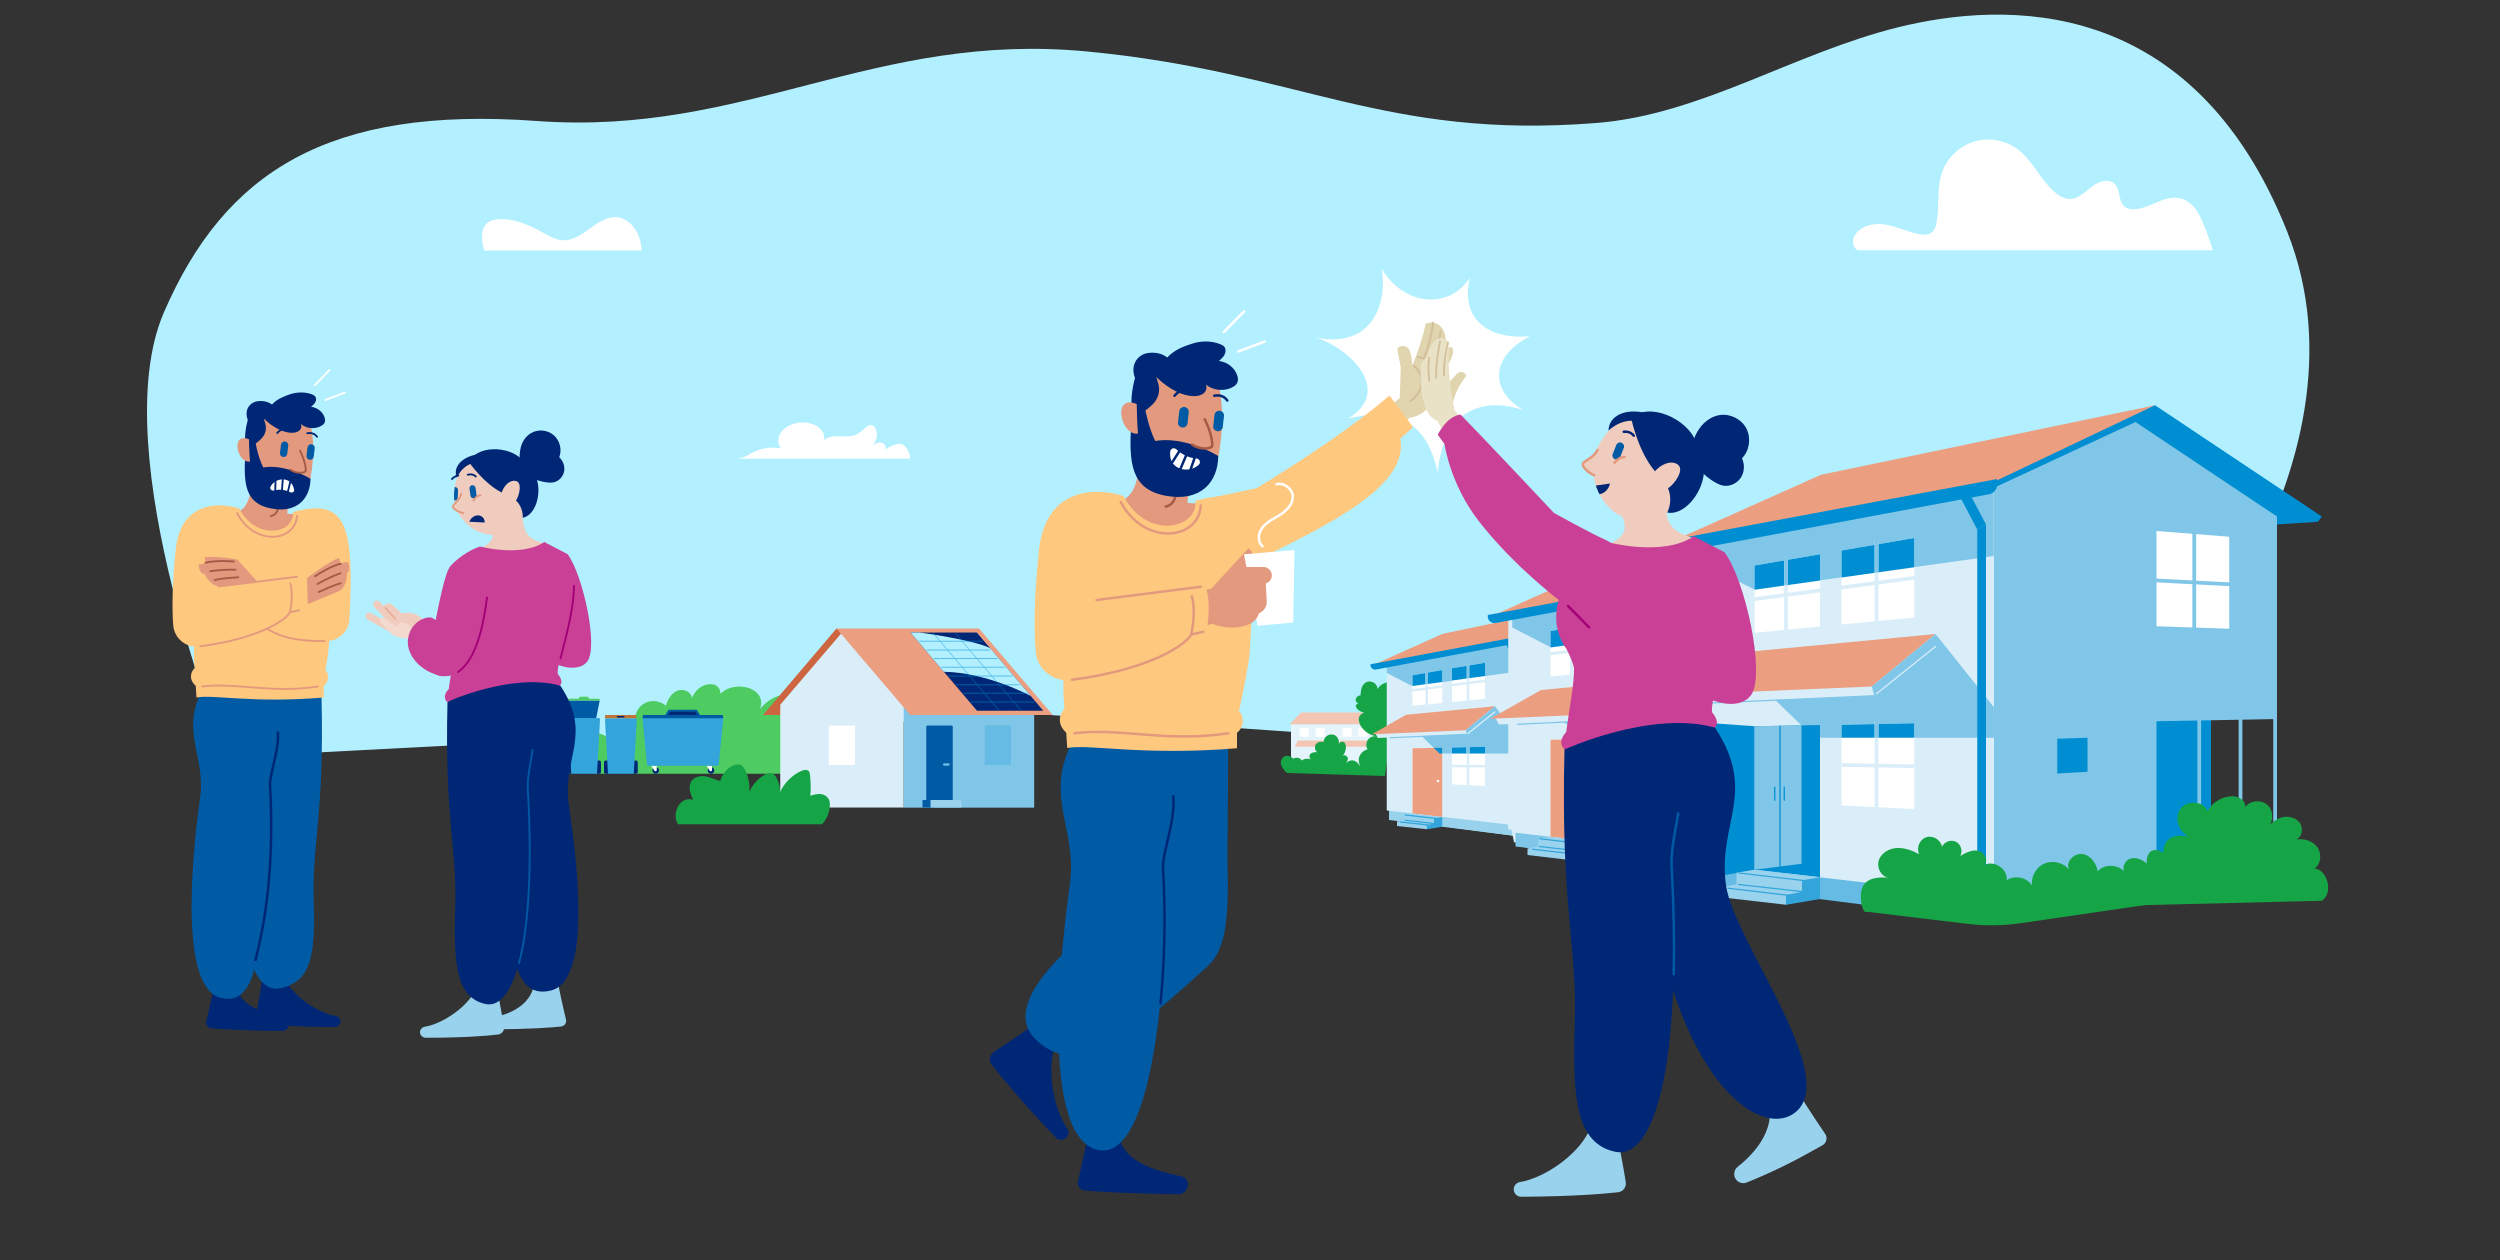 <?xml version="1.0" encoding="utf-8"?>
<!-- Generator: Adobe Illustrator 24.1.2, SVG Export Plug-In . SVG Version: 6.00 Build 0)  -->
<svg version="1.1" id="Layer_1" xmlns="http://www.w3.org/2000/svg" xmlns:xlink="http://www.w3.org/1999/xlink" x="0px" y="0px"
	 viewBox="0 0 1000 504" style="enable-background:new 0 0 1000 504;" xml:space="preserve">
<rect x="0" y="0" width="1000" height="504" fill="#333333" stroke="none"/>
<style type="text/css">
	.st0{fill:#B2F0FF;}
	.st1{fill:#FFFFFF;}
	.st2{fill:#E5F4FA;}
	.st3{fill:#F4C5B2;}
	.st4{fill:#16A546;}
	.st5{fill:#002776;}
	.st6{fill:#D9EEF8;}
	.st7{fill:#80C6E8;}
	.st8{fill:#66BBE4;}
	.st9{fill:#EC9E80;}
	.st10{fill:#005AA4;}
	.st11{fill:none;stroke:#66BBE4;stroke-width:1.5;stroke-miterlimit:10;}
	.st12{fill:none;stroke:#002776;stroke-width:0.5;stroke-miterlimit:10;}
	.st13{fill:#008ED2;}
	.st14{fill:none;stroke:#D9EEF8;stroke-width:1;stroke-miterlimit:10;}
	.st15{fill:#99D2ED;}
	.st16{clip-path:url(#SVGID_2_);}
	.st17{fill:none;stroke:#80C6E8;stroke-width:1;stroke-miterlimit:10;}
	.st18{fill:none;stroke:#80C6E8;stroke-width:0.5;stroke-linecap:round;stroke-miterlimit:10;}
	.st19{fill:none;stroke:#D9EEF8;stroke-width:0.5;stroke-linecap:round;stroke-miterlimit:10;}
	.st20{fill:none;stroke:#80C6E8;stroke-width:1.5;stroke-miterlimit:10;}
	.st21{fill:#33A5DB;}
	.st22{fill:none;stroke:#33A5DB;stroke-width:0.5;stroke-linecap:round;stroke-miterlimit:10;}
	.st23{fill:none;stroke:#D9EEF8;stroke-width:1.25;stroke-miterlimit:10;}
	.st24{clip-path:url(#SVGID_4_);}
	.st25{fill:none;stroke:#D9EEF8;stroke-width:1.5;stroke-miterlimit:10;}
	.st26{clip-path:url(#SVGID_6_);}
	.st27{fill:none;stroke:#008ED2;stroke-width:0.5;stroke-linecap:round;stroke-miterlimit:10;}
	.st28{fill:#4ECC62;}
	.st29{fill:#CE6541;}
	.st30{opacity:0.5;}
	.st31{fill:#C07435;}
	.st32{fill:#E1D5AF;}
	.st33{fill:#D2BF9A;}
	.st34{fill:#FFC87F;}
	.st35{fill:#EAE2C7;}
	.st36{fill:#C94096;}
	.st37{fill:none;stroke:#002776;stroke-linecap:round;stroke-linejoin:round;stroke-miterlimit:10;}
	.st38{fill:none;stroke:#005AA4;stroke-linecap:round;stroke-linejoin:round;stroke-miterlimit:10;}
	.st39{fill:#F0CCBE;}
	.st40{fill:#F0CCBE;stroke:#E2997D;stroke-linecap:round;stroke-linejoin:round;stroke-miterlimit:10;}
	.st41{fill:#A20076;}
	.st42{clip-path:url(#SVGID_8_);fill:#002776;}
	.st43{fill:#E2997D;}
	.st44{fill:none;stroke:#A55A46;stroke-linecap:round;stroke-linejoin:round;stroke-miterlimit:10;}
	.st45{fill:none;stroke:#FFFFFF;stroke-linecap:round;stroke-linejoin:round;stroke-miterlimit:10;}
	.st46{fill:none;stroke:#E2997D;stroke-linecap:round;stroke-linejoin:round;stroke-miterlimit:10;}
	.st47{fill:none;stroke:#002776;stroke-width:1.023;stroke-miterlimit:10;}
	.st48{fill:#E8AD97;}
	.st49{fill:none;stroke:#005AA4;stroke-width:0.75;stroke-linecap:round;stroke-linejoin:round;stroke-miterlimit:10;}
	.st50{clip-path:url(#SVGID_10_);fill:#005AA4;}
	.st51{fill:#F0CCBE;stroke:#E2997D;stroke-width:0.75;stroke-linecap:round;stroke-linejoin:round;stroke-miterlimit:10;}
	.st52{fill:none;stroke:#002776;stroke-width:0.75;stroke-linecap:round;stroke-linejoin:round;stroke-miterlimit:10;}
	.st53{fill:none;stroke:#A20076;stroke-width:0.75;stroke-linecap:round;stroke-linejoin:round;stroke-miterlimit:10;}
	.st54{fill:none;stroke:#A55A46;stroke-width:0.75;stroke-linecap:round;stroke-linejoin:round;stroke-miterlimit:10;}
	.st55{fill:none;stroke:#E2997D;stroke-width:0.75;stroke-linecap:round;stroke-linejoin:round;stroke-miterlimit:10;}
	.st56{fill:none;stroke:#FFFFFF;stroke-width:0.75;stroke-linecap:round;stroke-linejoin:round;stroke-miterlimit:10;}
	.st57{fill:#F4D9CF;}
</style>
<path class="st0" d="M65.5,125.1c24.3-56.3,65.7-82.8,149.3-76.7s134.6-36,220.1-27.8c85,8.1,118.5,35.3,203.6,28.6
	c41.9-3.3,78.8-27.9,120.8-38.3C801.4,0.5,877-2.7,914.9,92.7c37.8,95.4-57.7,195.3-57.7,195.3l-41.3,3.6l-258.2,4l-140.8-9.8
	l-303.7,15.9l-22.8,0.7C90.5,302.4,41.3,181.4,65.5,125.1z"/>
<g>
	<path class="st1" d="M879.6,85.7c-1.7-3.2-4.6-5.9-8.1-6.5c-6-1-11.5,4.1-17.6,4.5c-1.4,0.1-2.8-0.1-3.9-0.9
		c-2.8-2.1-1.7-7-4.2-9.3c-2.4-2.3-6.5-0.9-9.1,1.2c-2.6,2-5.2,4.7-8.5,4.9c-2.4,0.1-4.7-1.3-6.5-2.9c-5.6-4.9-8.6-12.4-14.5-16.9
		c-5-3.8-11.8-5-17.7-3.1c-6,1.9-10.9,6.7-12.8,12.6c-2.1,6.3-0.8,13.3-2.1,19.8c-0.3,1.6-0.8,3.2-2.2,4.1c-1.3,0.8-2.9,0.8-4.4,0.5
		c-4.8-0.8-9.2-3.1-13.9-3.9c-4.8-0.8-10.5,0.6-12.5,5c-1,2.1-0.1,5.4,2.2,5.3h141.3C884.2,96.6,881.3,88.9,879.6,85.7z"/>
</g>
<g>
	<g>
		<path class="st1" d="M256,96c-1.1-4.4-4.6-8.6-9.1-9.1c-8-0.8-13.8,9.7-21.9,9.2c-2.7-0.2-5.2-1.6-7.6-2.9
			c-5.5-3.1-11.5-5.9-17.8-5.5c-2.2,0.1-4.6,0.8-5.7,2.6c-1.7,2.8-1.1,6.8-0.2,9.9h62.9C256.6,98.9,256.4,97.4,256,96z"/>
	</g>
</g>
<g>
	<rect x="516.4" y="289.7" class="st2" width="35" height="17.6"/>
	<polygon class="st3" points="553.1,285 520.4,285 515.8,289.7 553.1,289.7 	"/>
	<rect x="519.9" y="291.1" class="st1" width="3.6" height="3.6"/>
	<rect x="526.3" y="291.1" class="st1" width="3.6" height="3.6"/>
	<polygon class="st3" points="529.4,298.7 517.9,298.7 519.1,296.2 530.5,296.2 	"/>
	<rect x="537" y="291.1" class="st1" width="3.6" height="3.6"/>
	<rect x="543.4" y="291.1" class="st1" width="3.6" height="3.6"/>
	<polygon class="st3" points="546.4,298.7 535,298.7 536.2,296.2 547.6,296.2 	"/>
</g>
<path class="st4" d="M514.8,309.2l39.2,1.2l4.9-36.7c0-0.1,0.1,0.2,0,0.1c-0.1-0.1-0.2-0.3-0.3-0.3c-2.6-1.5-6.3-0.4-7.6,2.2
	c0-1.2-0.7-2.3-1.8-2.8c-1.1-0.5-2.4-0.4-3.3,0.4c-1.4,1.1-1.6,3.1-1.7,4.9c-0.9-0.1-1.7,0.6-1.9,1.4c-0.2,0.8,0.5,1.6,1.2,2.1
	c-0.5-0.3-1.2,0.1-1.2,0.6c0,0.6,0.4,1.1,0.8,1.5c0.7,0.6,1.7,1.1,2.6,1.3c-1,0.2-1.9,1-2.1,1.9c-0.3,1.1,0.1,2.2,0.6,3.2
	c1.3,2.3,3.7,3.9,6.3,4.3c-1.3-0.2-2.6,0.4-3.4,1.5c-0.7,1.1-0.8,2.6-0.1,3.7c-1.4,0.4-2.6,1.4-3.2,2.8s-0.2,2.9,0.3,4.2
	c-0.6-1.2-1.5-2.2-2.7-2.5c-1.3-0.2-2.5,0.4-3.4,1.4c0.7-0.7,1.3-1.5,1.1-2.4c-0.2-0.9-1.5-1.5-2.1-0.8c0.7-0.8,1.2-1.8,1.3-2.9
	c0.2-0.9,0-2.1-0.7-2.6s-1.9-0.1-2.1,0.9c0.4-1.8-0.7-3.8-2.5-4c-1.8-0.3-3.6,1.3-3.6,3.1c-1-0.5-2.5-0.1-3.1,0.9
	c-0.6,1-0.3,2.5,0.6,3.1c-0.9-0.1-2,0-2.7,0.6c-0.7,0.7-0.5,1.9,0.3,2.3c-1.2-0.5-2.8-0.4-3.8,0.4c-0.6-1.1-2.3-1.5-3.3-0.7
	c0,0-2.4-2.3-4.2-0.5C510.5,305.6,514.8,309.2,514.8,309.2z"/>
<g>
	<g>
		<g>
			<polygon class="st5" points="648,295.8 648,328.6 634.3,330.4 635.3,295.3 			"/>
			<polygon class="st5" points="594.8,266 656.4,262.8 667.5,262.1 668.2,261.1 637.9,240.9 599.9,253.6 			"/>
			<polygon class="st6" points="608.5,334.7 556.2,327.7 555.6,324.3 554.7,324.2 554.7,265.9 608.5,255.9 			"/>
			<path class="st7" d="M611,252.3c-0.6-0.6-46,8.8-46,8.8l-10.3,4.8v3.3l10.3,5.3l43.5-6.1v-14.7"/>
			<polyline class="st8" points="638.1,331.1 638.1,298.4 660,298 660,261.1 634.3,244 608.5,255.9 608.5,334.7 638.1,331.1 			"/>
			<polygon class="st9" points="548.8,266.2 577.1,253.5 637.9,240.9 607.5,255.3 			"/>
			<polygon class="st10" points="638.1,281.1 638.1,263.8 651.4,264.8 651.4,281.5 			"/>
			<line class="st11" x1="645" y1="263.9" x2="645" y2="282.3"/>
			<line class="st11" x1="653.9" y1="273.6" x2="635.5" y2="272.6"/>
			<g>
				<rect x="659.3" y="298" class="st8" width="0.7" height="33"/>
			</g>
			<line class="st11" x1="653.4" y1="297.2" x2="653.4" y2="330.2"/>
			<line class="st11" x1="645.9" y1="297.4" x2="645.9" y2="330.4"/>
			<line class="st12" x1="638.1" y1="298.6" x2="638.1" y2="331.6"/>
			<polygon class="st10" points="625.5,301.4 625.5,307.6 620.1,307.9 620.1,301.6 			"/>
			<polygon class="st1" points="576.9,281.2 565,282.3 565,270.1 576.9,268 			"/>
			<polygon class="st13" points="576.9,272.8 565,274.4 565,270.1 576.9,268 			"/>
			<polygon class="st1" points="580.8,267.3 580.8,280.8 594,279.5 594,265.1 			"/>
			<polygon class="st13" points="580.8,272.2 594,270.4 594,265.1 580.8,267.3 			"/>
			<line class="st14" x1="587.2" y1="265.5" x2="587.2" y2="280.7"/>
			<line class="st14" x1="570.7" y1="268.3" x2="570.7" y2="282.3"/>
			<line class="st14" x1="579.5" y1="274.2" x2="594.8" y2="272.2"/>
			<line class="st14" x1="564" y1="276.3" x2="577.9" y2="274.4"/>
			<path class="st13" d="M609.2,254.3l-61,11.4v0.3c0,1.1,1,2,2.2,1.8l57.4-10.7c0.8-0.2,1.4-0.9,1.4-1.7V254.3z"/>
			<polygon class="st15" points="608.5,330.4 555.6,324.3 555.6,328 608.5,334.7 			"/>
			<polygon class="st7" points="608.5,301.4 575.8,301.4 562.2,288.1 597.9,282.5 608.5,295.8 			"/>
			<polygon class="st6" points="597.9,284.8 586.8,293.7 551.1,295.2 550,293 597.9,282.5 			"/>
			<polygon class="st10" points="607.1,329.9 605.5,329.9 605.5,263.5 607.1,262.6 			"/>
			<polygon class="st13" points="602.3,257.5 603.9,256.6 607.1,262.6 605.5,263.5 			"/>
			<polygon class="st9" points="562.4,285.9 597.9,282.5 586.3,292.1 548.8,293.7 			"/>
			<polygon class="st1" points="580.8,299 580.8,313.7 594,314.4 594,298.7 			"/>
			<polygon class="st13" points="580.8,301.4 594,301.4 594,298.7 580.8,299 			"/>
			<line class="st14" x1="587.2" y1="298.3" x2="587.2" y2="315.3"/>
			<line class="st14" x1="580.8" y1="306.4" x2="594" y2="306.5"/>
			<g>
				<defs>
					<polygon id="SVGID_1_" points="576.9,326.8 565,325.4 565,299.3 576.9,299.1 					"/>
				</defs>
				<use xlink:href="#SVGID_1_"  style="overflow:visible;fill:#FFFFFF;"/>
				<clipPath id="SVGID_2_">
					<use xlink:href="#SVGID_1_"  style="overflow:visible;"/>
				</clipPath>
				<g class="st16">
					<polygon class="st9" points="577.6,327.5 564.3,326.1 564.3,298.5 577.6,298.3 					"/>
				</g>
			</g>
			<line class="st17" x1="587.2" y1="271.3" x2="587.2" y2="264.5"/>
			<line class="st17" x1="570.7" y1="273.6" x2="570.7" y2="266.6"/>
			<line class="st18" x1="587.7" y1="293.7" x2="556.1" y2="295.1"/>
			<polyline class="st7" points="586.8,293.7 586.3,292.1 597.9,282.5 598.6,285.9 587.2,294.7 			"/>
			<line class="st19" x1="587.2" y1="293.4" x2="597.9" y2="284.8"/>
			<line class="st20" x1="587.2" y1="301.4" x2="587.2" y2="297.6"/>
			<path class="st21" d="M558.8,330.4"/>
			<polygon class="st15" points="565,325.4 561.7,325.9 561.7,328 558.8,328.6 558.8,330.4 570.7,331.7 575.7,329.2 576.9,326.8 			
				"/>
			<polygon class="st21" points="570.7,331.7 570.7,330 573.6,329.4 573.6,327.3 576.9,326.8 576.9,330.7 			"/>
			<line class="st22" x1="571.4" y1="330" x2="560.2" y2="328.8"/>
			<line class="st22" x1="574.3" y1="329.5" x2="562.1" y2="328.1"/>
			<line class="st22" x1="574.6" y1="327.4" x2="562.1" y2="326"/>
		</g>
	</g>
	<polygon class="st13" points="573.5,299.1 575.8,301.4 576.9,301.4 576.9,299.1 	"/>
	<circle class="st1" cx="575.2" cy="312.4" r="0.5"/>
</g>
<g>
	<g>
		<g>
			<polygon class="st5" points="743.6,290.8 743.6,339.4 723.1,342.1 724.7,290 			"/>
			<polygon class="st5" points="664.4,246.5 756,241.7 772.4,240.6 773.4,239.2 728.4,209.2 672,227.9 			"/>
			<polygon class="st6" points="683.3,347.4 605.6,336.9 604.6,331.9 603.3,331.8 603.3,245.1 683.3,230.2 			"/>
			<path class="st7" d="M688.5,226c-0.9-0.9-68.3,13.1-68.3,13.1l-15.3,7.1v4.8l15.3,7.9l64.7-9.1v-21.8"/>
			<polyline class="st8" points="728.8,343.1 728.8,294.5 761.3,293.9 761.3,239.2 723.1,213.7 684.9,231.4 684.9,348.5 
				728.8,343.1 			"/>
			<polygon class="st9" points="596.1,246.7 638.1,227.9 728.4,209.2 683.4,230.5 			"/>
			<polygon class="st10" points="728.8,268.8 728.8,243.1 748.5,244.7 748.5,269.5 			"/>
			<line class="st11" x1="739" y1="243.3" x2="739" y2="270.7"/>
			<line class="st11" x1="752.3" y1="257.7" x2="724.9" y2="256.3"/>
			<line class="st11" x1="751.5" y1="292.8" x2="751.5" y2="341.8"/>
			<line class="st11" x1="740.3" y1="293.1" x2="740.3" y2="342.1"/>
			<line class="st12" x1="728.8" y1="294.8" x2="728.8" y2="343.8"/>
			<polygon class="st10" points="710.1,299 710.1,308.2 702,308.6 702,299.2 			"/>
			<polygon class="st1" points="637.8,268.9 620.2,270.6 620.2,252.4 637.8,249.4 			"/>
			<polygon class="st13" points="637.8,256.5 620.2,259 620.2,252.4 637.8,249.4 			"/>
			<polygon class="st1" points="643.7,248.4 643.7,268.4 663.3,266.5 663.3,245 			"/>
			<polygon class="st13" points="643.7,255.7 663.3,252.9 663.3,245 643.7,248.4 			"/>
			<line class="st23" x1="653.2" y1="245.7" x2="653.2" y2="268.3"/>
			<line class="st23" x1="628.7" y1="249.9" x2="628.7" y2="270.6"/>
			<line class="st23" x1="641.7" y1="258.6" x2="664.4" y2="255.6"/>
			<line class="st23" x1="618.8" y1="261.7" x2="639.4" y2="259"/>
			<path class="st13" d="M685.8,229.1L595.1,246v0.5c0,1.7,1.5,3,3.2,2.7l85.4-15.9c1.2-0.2,2.1-1.3,2.1-2.6V229.1z"/>
			<polygon class="st7" points="684.9,342.1 606.2,333.1 606.2,338.6 684.9,348.5 			"/>
			<polygon class="st7" points="684.9,299 636.2,299 616.1,279.2 669.1,271 684.9,290.8 			"/>
			<polygon class="st6" points="669.1,274.3 652.5,287.6 599.5,289.8 597.9,286.6 669.1,271 			"/>
			<polygon class="st10" points="682.7,341.3 680.4,341.3 680.4,242.7 682.7,241.4 			"/>
			<polygon class="st13" points="675.6,233.7 678,232.4 682.7,241.4 680.4,242.7 			"/>
			<polygon class="st9" points="616.4,276 669.1,271 651.8,285.1 596.1,287.5 			"/>
			<polygon class="st1" points="643.7,295.4 643.7,317.3 663.3,318.3 663.3,295 			"/>
			<polygon class="st13" points="643.7,299 663.3,299 663.3,295 643.7,295.4 			"/>
			<line class="st23" x1="653.2" y1="294.4" x2="653.2" y2="319.6"/>
			<line class="st23" x1="643.7" y1="306.4" x2="663.3" y2="306.6"/>
			<g>
				<defs>
					<polygon id="SVGID_3_" points="637.8,336.7 620.2,334.7 620.2,295.9 637.8,295.5 					"/>
				</defs>
				<use xlink:href="#SVGID_3_"  style="overflow:visible;fill:#FFFFFF;"/>
				<clipPath id="SVGID_4_">
					<use xlink:href="#SVGID_3_"  style="overflow:visible;"/>
				</clipPath>
				<g class="st24">
					<polygon class="st9" points="638.9,337.9 619.1,335.7 619.1,294.7 638.9,294.4 					"/>
				</g>
			</g>
			<line class="st20" x1="653.2" y1="254.3" x2="653.2" y2="244.2"/>
			<line class="st20" x1="628.7" y1="257.8" x2="628.7" y2="247.3"/>
			<line class="st18" x1="653.9" y1="287.5" x2="607" y2="289.7"/>
			<polyline class="st7" points="652.5,287.6 651.8,285.1 669.1,271 670.1,276 653.2,289 			"/>
			<line class="st19" x1="653.2" y1="287.1" x2="669.1" y2="274.3"/>
			<line class="st20" x1="653.2" y1="299" x2="653.2" y2="293.3"/>
			<path class="st21" d="M611,342"/>
			<polygon class="st15" points="620.2,334.7 615.3,335.5 615.3,338.5 611,339.4 611,342 628.7,344.1 636.1,340.4 637.8,336.7 			
				"/>
			<polygon class="st21" points="628.7,344.1 628.7,341.4 633,340.6 633,337.5 637.8,336.7 637.8,342.6 			"/>
			<line class="st22" x1="629.7" y1="341.6" x2="613" y2="339.7"/>
			<line class="st22" x1="634" y1="340.7" x2="615.9" y2="338.6"/>
			<line class="st22" x1="634.5" y1="337.7" x2="615.9" y2="335.5"/>
		</g>
	</g>
	<polygon class="st13" points="632.8,295.6 636.2,299 637.8,299 637.8,295.5 	"/>
	<circle class="st1" cx="635.3" cy="315.4" r="0.8"/>
</g>
<g>
	<polygon class="st13" points="884.4,282.9 884.4,354.9 854.2,359 856.5,281.8 	"/>
	<polygon class="st13" points="767.3,217.4 902.8,210.3 927.2,208.7 928.7,206.6 862,162.1 778.5,189.9 	"/>
	<polygon class="st6" points="797.6,368.5 682.5,352.9 681.1,345.6 679.1,345.4 679.1,217.1 797.6,195.1 	"/>
	<path class="st7" d="M802.9,187.1c-1.3-1.3-101.2,19.4-101.2,19.4l-22.7,10.5v7.2l22.7,11.6l95.8-13.4v-32.2"/>
	<polyline class="st7" points="862.6,360.4 862.6,288.5 910.8,287.6 910.8,206.6 854.2,168.8 797.6,195.1 797.6,368.5 862.6,360.4 	
		"/>
	<polygon class="st9" points="666.2,217.7 728.4,189.9 862,162.1 795.3,193.8 	"/>
	<polygon class="st1" points="862.6,250.5 862.6,212.4 891.7,214.7 891.7,251.5 	"/>
	<line class="st20" x1="877.7" y1="212.6" x2="877.7" y2="253.2"/>
	<line class="st20" x1="897.4" y1="234" x2="856.9" y2="231.9"/>
	<g>
		<rect x="909.3" y="287.6" class="st7" width="1.5" height="72.5"/>
	</g>
	<line class="st20" x1="896.2" y1="286" x2="896.2" y2="358.5"/>
	<line class="st20" x1="879.7" y1="286.5" x2="879.7" y2="359"/>
	<polygon class="st13" points="835,295.1 835,308.7 822.9,309.4 822.9,295.5 	"/>
	<polygon class="st1" points="728,250.6 701.8,253.1 701.8,226.2 728,221.7 	"/>
	<polygon class="st13" points="728,232.2 701.8,235.9 701.8,226.2 728,221.7 	"/>
	<polygon class="st1" points="736.6,220.2 736.6,249.8 765.7,247 765.7,215.2 	"/>
	<polygon class="st13" points="736.6,231 765.7,226.9 765.7,215.2 736.6,220.2 	"/>
	<line class="st25" x1="750.6" y1="216.2" x2="750.6" y2="249.6"/>
	<line class="st25" x1="714.4" y1="222.4" x2="714.4" y2="253.1"/>
	<line class="st25" x1="733.7" y1="235.4" x2="767.3" y2="230.9"/>
	<line class="st25" x1="699.7" y1="239.9" x2="730.3" y2="235.9"/>
	<path class="st13" d="M798.9,191.6l-134.3,25.1v0.7c0,2.5,2.3,4.4,4.7,3.9l126.3-23.6c1.8-0.3,3.2-1.9,3.2-3.8V191.6z"/>
	<polygon class="st8" points="797.6,358.9 681.1,345.6 681.1,353.7 797.6,368.5 	"/>
	<polygon class="st7" points="797.6,295.1 725.6,295.1 695.7,265.9 774.2,253.6 797.6,282.9 	"/>
	<polygon class="st6" points="774.2,258.6 749.7,278.3 671.3,281.6 668.9,276.8 774.2,253.6 	"/>
	<polygon class="st13" points="794.4,357.7 790.9,357.7 790.9,211.8 794.4,209.8 	"/>
	<polygon class="st13" points="783.9,198.5 787.4,196.5 794.4,209.8 790.9,211.8 	"/>
	<polygon class="st9" points="696.2,261 774.2,253.6 748.7,274.6 666.2,278.1 	"/>
	<polygon class="st1" points="736.6,289.9 736.6,322.2 765.7,323.6 765.7,289.3 	"/>
	<polygon class="st13" points="736.6,295.1 765.7,295.1 765.7,289.3 736.6,289.9 	"/>
	<line class="st25" x1="750.6" y1="288.3" x2="750.6" y2="325.7"/>
	<line class="st25" x1="736.6" y1="306" x2="765.7" y2="306.5"/>
	<polygon class="st13" points="701.8,290.5 685.1,289.3 685.1,350.9 701.8,347.9 	"/>
	<polygon class="st9" points="683.5,350.4 685.1,350.9 685.1,289.3 683.5,289.3 	"/>
	<g>
		<defs>
			<polygon id="SVGID_5_" points="728,350.9 701.8,347.9 701.8,290.5 728,290 			"/>
		</defs>
		<clipPath id="SVGID_6_">
			<use xlink:href="#SVGID_5_"  style="overflow:visible;"/>
		</clipPath>
		<g class="st26">
			<polygon class="st13" points="729.5,352.7 700.2,349.5 700.2,288.8 729.5,288.3 			"/>
			<polygon class="st7" points="701.8,347.9 720.6,345.5 720.6,287.6 699.2,287.6 699.2,343.1 			"/>
			<line class="st27" x1="712" y1="346.6" x2="712" y2="285.6"/>
			<line class="st27" x1="709.9" y1="314.9" x2="709.9" y2="320.1"/>
			<line class="st27" x1="713.7" y1="314.9" x2="713.7" y2="320.1"/>
		</g>
	</g>
	<line class="st20" x1="750.6" y1="229" x2="750.6" y2="214"/>
	<line class="st20" x1="714.4" y1="234.1" x2="714.4" y2="218.6"/>
	<line class="st18" x1="751.7" y1="278.2" x2="682.3" y2="281.3"/>
	<polyline class="st7" points="749.7,278.3 748.7,274.6 774.2,253.6 775.7,261.2 750.6,280.3 	"/>
	<line class="st19" x1="750.6" y1="277.5" x2="774.2" y2="258.6"/>
	<line class="st20" x1="750.6" y1="295.1" x2="750.6" y2="286.7"/>
	<path class="st21" d="M688.2,358.9"/>
	<polygon class="st15" points="701.8,347.9 694.6,349.1 694.6,353.7 688.2,355 688.2,358.9 714.4,361.9 725.3,356.4 728,350.9 	"/>
	<polygon class="st21" points="714.4,361.9 714.4,358 720.8,356.7 720.8,352.1 728,350.9 728,359.6 	"/>
	<line class="st22" x1="716" y1="358.2" x2="691.2" y2="355.3"/>
	<line class="st22" x1="722.3" y1="356.8" x2="695.5" y2="353.8"/>
	<line class="st22" x1="722.9" y1="352.4" x2="695.5" y2="349.2"/>
</g>
<circle class="st8" cx="688.6" cy="319.5" r="1.6"/>
<path class="st1" d="M295.5,183.3c2.4-0.1,4.5-1.9,6.7-2.8c3.2-1.4,6.9-1.8,10.3-1.1c-1.3-1.4-1.5-3.6-0.7-5.4
	c0.8-1.8,2.4-3.1,4.1-3.9c2.9-1.4,6.5-1.5,9.5-0.3c1.3,0.5,2.6,1.3,3.4,2.5c0.8,1.1,1.2,2.7,0.6,4c1.5-1.6,3.8-1.9,6-1.8
	c2.1,0,4.4,0.3,6.4-0.4c1.5-0.5,2.8-1.6,4-2.7c0.9-0.8,2.2-1.8,3.3-1.2c0.4,0.2,0.8,0.7,1,1.1c1.2,2.2,0.7,5.1-1.1,6.8
	c1.1-0.7,2.3-1.3,3.5-1c1.2,0.2,2.2,1.7,1.6,2.8c1.4-1.2,3.1-1.9,4.9-2.3c3.3-0.8,5.3,4.1,4.9,5.9h-57.8H295.5z"/>
<g>
	<path class="st4" d="M746,364.8c-1.7-1.7-2-6.8-1.3-9.1c1.6-5.4,8.2-4.7,10.6-4.7c-3-0.4-4.8-4.2-3.7-7.1s4.2-4.6,7.3-4.7
		c3.1-0.1,6,1,8.8,2.5c-1.3-2.5,0.1-5.9,2.8-6.8c2.6-0.9,5.8,1,6.3,3.8c0.9-2,3.6-3,5.6-2c2,1,2.8,3.8,1.7,5.7
		c2.2-1.3,4.6-2.6,7.1-2.1c2.5,0.5,4.3,3.8,2.6,5.7c3.9-2.1,9.4,1.7,8.9,6.1c3.1-2.2,8.1-1.2,10.1,2.1c-0.5-3.6,1.7-7.4,5-8.8
		c3.3-1.4,7.5-0.4,9.8,2.4c-1.5-3,2-6.6,5.3-6.2s5.6,3.7,6.2,6.9c2.8-3.2,8.8-2.8,11.1,0.8c-1.8-1.6-0.5-5,1.8-5.8
		c2.3-0.8,4.8,0.3,6.7,1.9c-0.3-4.3,2.4-7.1,6.6-4.2c0-5.1,3.5-8.1,10.2-6.5c-4-2-5.9-7.6-3.3-11.2c2.6-3.6,9.3-3.2,10.8,1
		c1.9-3.6,5.9-6,10-6c2.6,0,5.8,2.1,4.9,4.5c2-2.9,6.7-3.3,9.2-0.9c2.5,2.4,2.3,7.1-0.4,9.2c1.6-2,3.7-3.7,6.2-4.4
		c2.5-0.6,5.4,0.1,7,2.2c1.5,2.1,1,5.5-1.3,6.7c3.1-0.5,6.6,0.6,8.4,3.2c1.8,2.6,1.4,6.7-1.2,8.4c4.6,0.1,8,9.2,3,12.9"/>
	<path class="st4" d="M745.9,364.6l40.8,4.9c7.4,0.9,14.8,0.8,22.1-0.3l52-7.6l-12.1-1.3l-87.5,1.5L745.9,364.6z"/>
</g>
<g>
	<path class="st28" d="M321,309.5H209.7c-1.8-6.2,4.6-4.8,4.6-4.8c0.4-3.7,3.9-8.5,10.6-3.6c1.4-2.5,5.5-2.8,7.2-0.4
		c-1.4-2.5,0.2-5.8,2.8-7c2.6-1.1,5.7-0.4,8,1.1c-0.6-2.4,1.5-4.9,4-5.5s5,0.1,7.4,0.8c-1-3.1,0.3-6.7,3-8.5c2.7-1.8,6.6-1.5,9,0.7
		c0.8-2.5,2.2-5,4.6-6c2.4-1,5.8,0.4,5.9,3c0.9-2.6,3-4.7,5.6-5.4c1.8-0.5,4.1-0.3,5.1,1.3c0.5,0.7,0.6,1.5,0.7,2.3
		c5.5-5.7,18.9-2.6,15.8,6.1c5.5-6.8,15.9-9.4,19.8,3.1"/>
</g>
<g>
	<g>
		<g>
			<g>
				
					<rect x="361.4" y="281.9" transform="matrix(-1 -6.297686e-11 6.297686e-11 -1 775.075 604.958)" class="st7" width="52.3" height="41.1"/>
			</g>
			<g>
				<path class="st10" d="M371,290.2h9.7c0.2,0,0.4,0.2,0.4,0.4v30.9h-10.6v-30.9C370.6,290.4,370.8,290.2,371,290.2z"/>
			</g>
			<g>
				<polygon class="st29" points="334.6,251.4 305.2,286 323.6,286 341.2,253.5 				"/>
			</g>
			<g>
				<polygon class="st6" points="361.4,323 361.4,281.9 336.8,253 312.1,281.9 312.1,323 				"/>
			</g>
			<g>
				<polygon class="st9" points="391.6,251.4 421.1,286 364.1,286 334.6,251.4 				"/>
			</g>
			<g>
				<path class="st1" d="M331.9,290.2h9.7c0.2,0,0.4,0.2,0.4,0.4v15c0,0.2-0.2,0.4-0.4,0.4h-9.7c-0.2,0-0.4-0.2-0.4-0.4v-15
					C331.5,290.4,331.7,290.2,331.9,290.2z"/>
			</g>
			<g>
				<path class="st8" d="M394.3,290.2h9.7c0.2,0,0.4,0.2,0.4,0.4v15c0,0.2-0.2,0.4-0.4,0.4h-9.7c-0.2,0-0.4-0.2-0.4-0.4v-15
					C393.9,290.4,394.1,290.2,394.3,290.2z"/>
			</g>
		</g>
	</g>
	<g>
		<g>
			<polygon class="st5" points="390.7,253 417.3,284.3 390.8,284.3 364.2,253 			"/>
		</g>
		<g>
			<path class="st0" d="M412.3,278.4c0,0-17.2-9.4-34.8-9.7L364.2,253h3.6c0,0,21.7,2.9,28.3,6.3L412.3,278.4z"/>
		</g>
		<g class="st30">
			<g>
				<path class="st13" d="M393,256.7h-25.2c-0.1,0-0.2-0.1-0.2-0.2s0.1-0.2,0.2-0.2H393c0.1,0,0.2,0.1,0.2,0.2
					S393.1,256.7,393,256.7z"/>
			</g>
			<g>
				<path class="st13" d="M395.9,260.2h-25.2c-0.1,0-0.2-0.1-0.2-0.2s0.1-0.2,0.2-0.2h25.2c0.1,0,0.2,0.1,0.2,0.2
					S396,260.2,395.9,260.2z"/>
			</g>
			<g>
				<path class="st13" d="M398.9,263.6h-25.2c-0.1,0-0.2-0.1-0.2-0.2c0-0.1,0.1-0.2,0.2-0.2h25.2c0.1,0,0.2,0.1,0.2,0.2
					C399,263.6,399,263.6,398.9,263.6z"/>
			</g>
			<g>
				<path class="st13" d="M401.8,267.1h-25.2c-0.1,0-0.2-0.1-0.2-0.2s0.1-0.2,0.2-0.2h25.2c0.1,0,0.2,0.1,0.2,0.2
					S401.9,267.1,401.8,267.1z"/>
			</g>
			<g>
				<path class="st13" d="M404.8,270.6h-25.2c-0.1,0-0.2-0.1-0.2-0.2s0.1-0.2,0.2-0.2h25.2c0.1,0,0.2,0.1,0.2,0.2
					S404.9,270.6,404.8,270.6z"/>
			</g>
			<g>
				<path class="st13" d="M407.7,274.1h-25.2c-0.1,0-0.2-0.1-0.2-0.2s0.1-0.2,0.2-0.2h25.2c0.1,0,0.2,0.1,0.2,0.2
					S407.8,274.1,407.7,274.1z"/>
			</g>
			<g>
				<path class="st13" d="M410.7,277.5h-25.2c-0.1,0-0.2-0.1-0.2-0.2s0.1-0.2,0.2-0.2h25.2c0.1,0,0.2,0.1,0.2,0.2
					S410.8,277.5,410.7,277.5z"/>
			</g>
			<g>
				<path class="st13" d="M413.6,281h-25.2c-0.1,0-0.2-0.1-0.2-0.2s0.1-0.2,0.2-0.2h25.2c0.1,0,0.2,0.1,0.2,0.2S413.7,281,413.6,281
					z"/>
			</g>
			<g>
				<path class="st13" d="M399.3,284c0,0-0.1,0-0.1-0.1l-25.8-30.3c-0.1-0.1-0.1-0.2,0-0.2c0.1-0.1,0.2-0.1,0.2,0l25.8,30.3
					c0.1,0.1,0.1,0.2,0,0.2C399.3,284,399.3,284,399.3,284z"/>
			</g>
			<g>
				<path class="st13" d="M408.1,284c0,0-0.1,0-0.1-0.1l-25.8-30.3c-0.1-0.1-0.1-0.2,0-0.2c0.1-0.1,0.2-0.1,0.2,0l25.8,30.3
					c0.1,0.1,0.1,0.2,0,0.2C408.2,284,408.2,284,408.1,284z"/>
			</g>
		</g>
	</g>
	<g>
		<path class="st8" d="M377.7,306.3h1.7c0.2,0,0.5-0.2,0.5-0.5v0c0-0.2-0.2-0.5-0.5-0.5h-1.7c-0.2,0-0.5,0.2-0.5,0.5v0
			C377.2,306.1,377.4,306.3,377.7,306.3z"/>
	</g>
	<g>
		<rect x="369" y="320" class="st10" width="4.4" height="3"/>
	</g>
	<g>
		<path class="st15" d="M372.2,323h12.4v-2.6c0-0.2-0.2-0.4-0.4-0.4h-12V323z"/>
	</g>
	<g>
		<path class="st4" d="M271.2,329.7h57.6c1.7-1.8,2.8-4.2,3.1-6.8c0.1-1.1,0.1-2.3-0.4-3.2c-0.7-1.3-2.1-2-3.4-2.1s-2.7,0.3-4,0.7
			c0.3-2.8,0.2-5.5-0.1-8.3c-0.1-0.5-0.1-1-0.4-1.4c-0.6-0.9-1.9-0.7-2.9-0.3c-3.7,1.6-6.9,4.7-8.7,8.6c0.1-2.1-0.5-4.2-1.5-6
			c-0.4-0.6-0.8-1.2-1.5-1.5c-0.9-0.4-1.8-0.1-2.7,0.3c-2.8,1.4-5.2,3.9-6.5,7c0.1-2.9-0.4-5.8-1.6-8.4c-0.4-0.8-0.8-1.6-1.5-2.1
			c-1.2-0.8-2.8-0.4-4.1,0.3c-2.1,1.2-3.8,3.4-4.5,5.9c-2.1-0.5-4.1-1.6-6.2-1.9c-2.1-0.3-4.6,0.4-5.6,2.4c-1,2.2-0.1,4.8,1,7
			C271.8,318.2,268.5,325.7,271.2,329.7z"/>
	</g>
</g>
<g>
	<g>
		<g>
			<path class="st5" d="M254.4,304.2h-12.1c-0.4,0-0.7,0.3-0.7,0.7v3.9c0,0.4,0.3,0.7,0.7,0.7h12.1c0.4,0,0.7-0.3,0.7-0.7v-3.9
				C255.1,304.6,254.8,304.2,254.4,304.2z"/>
		</g>
		<g>
			<path class="st5" d="M239.7,304.2h-12.1c-0.4,0-0.7,0.3-0.7,0.7v3.9c0,0.4,0.3,0.7,0.7,0.7h12.1c0.4,0,0.7-0.3,0.7-0.7v-3.9
				C240.4,304.6,240.1,304.2,239.7,304.2z"/>
		</g>
		<g>
			<path class="st10" d="M280.5,286.8h-14.9l1.7-2.8c0-0.1,0.1-0.1,0.2-0.1h11.1c0.1,0,0.1,0,0.2,0.1L280.5,286.8z"/>
		</g>
		<g>
			<path class="st5" d="M279.6,286.8h-12.9l1.3-2c0,0,0.1-0.1,0.1-0.1h9.9c0.1,0,0.1,0,0.1,0.1L279.6,286.8z"/>
		</g>
		<g>
			<g>
				<circle class="st5" cx="262.3" cy="308.2" r="1.3"/>
			</g>
			<g>
				<circle class="st5" cx="284.4" cy="308.2" r="1.3"/>
			</g>
			<g>
				<path class="st1" d="M262.7,306.3v1.7c0,0.3-0.2,0.5-0.5,0.5l0,0c-0.2,0-0.3-0.1-0.4-0.2l-1.3-2"/>
			</g>
			<g>
				<path class="st1" d="M284.8,306.3v1.7c0,0.3-0.2,0.5-0.5,0.5l0,0c-0.2,0-0.3-0.1-0.4-0.2l-1.3-2"/>
			</g>
		</g>
		<g>
			<polygon class="st10" points="238.4,287.6 228.6,287.6 227.2,280.2 239.9,280.2 			"/>
		</g>
		<g>
			<path class="st21" d="M253.5,309.5h-10.3L242,288c0-0.4,0.3-0.7,0.6-0.7h11.5c0.4,0,0.7,0.3,0.6,0.7L253.5,309.5z"/>
		</g>
		<g>
			<path class="st21" d="M286.8,306.3h-27.4c-0.3,0-0.6-0.2-0.6-0.6l-1.8-18c0-0.3,0.2-0.5,0.4-0.5h31.5c0.3,0,0.5,0.2,0.4,0.5
				l-1.8,18C287.4,306.1,287.1,306.3,286.8,306.3z"/>
		</g>
		<g>
			<path class="st10" d="M288.9,286h-31.5c-0.1,0-0.2,0.1-0.2,0.1l-0.2,1c0,0.1,0.1,0.2,0.2,0.2h31.9c0.1,0,0.2-0.1,0.2-0.2l-0.2-1
				C289,286,289,286,288.9,286z"/>
		</g>
		<g>
			<path class="st21" d="M238.8,309.5h-10.3l-1.2-21.6c0-0.4,0.3-0.7,0.6-0.7h11.5c0.4,0,0.7,0.3,0.6,0.7L238.8,309.5z"/>
		</g>
		<g>
			<path class="st28" d="M239.7,279.5h-12.2c-0.1,0-0.3,0.1-0.3,0.3v0.4h12.7v-0.4C239.9,279.7,239.8,279.5,239.7,279.5z"/>
		</g>
		<g>
			<path class="st28" d="M235.1,278.7H232c-0.1,0-0.3,0.1-0.3,0.2l-0.1,1.1h3.9l-0.1-1.1C235.4,278.8,235.3,278.7,235.1,278.7z"/>
		</g>
	</g>
	<g>
		<path class="st31" d="M254.2,286h-11.9c-0.1,0-0.2,0.1-0.2,0.1l-0.2,1c0,0.1,0.1,0.2,0.2,0.2h12.3c0.1,0,0.2-0.1,0.2-0.2l-0.2-1
			C254.4,286,254.3,286,254.2,286z"/>
	</g>
	<g>
		<path class="st5" d="M249.5,287H247c-0.2,0-0.3-0.2-0.3-0.3v0c0-0.2,0.2-0.3,0.3-0.3h2.5c0.2,0,0.3,0.2,0.3,0.3v0
			C249.9,286.9,249.7,287,249.5,287z"/>
	</g>
</g>
<g>
	<path class="st5" d="M414.8,408.2c-2.9,3.6-12,8.8-17.4,12.7c-1.6,1.2-1.9,3.4-0.7,5c3.4,4.4,11.2,14,25.6,29.1
		c1.1,1.2,3,1.2,4.2,0.1l0,0c1.1-1,1.2-2.7,0.3-3.9c-5.2-7.5-8.3-22.9-4.7-33.3"/>
	<path class="st5" d="M436.1,448.7c-0.6,4.9-3.5,17.6-4.9,23.7c-0.4,1.8,0.8,3.6,2.6,3.8c4.5,0.5,19.8,1.3,37.5,1.5
		c2.7,0,4.6-2.7,3.6-5.3l0,0c-0.4-0.9-1.1-1.5-2.1-1.8c-4.6-1.1-27.3-4.8-25-19.7"/>
	<path class="st1" d="M612,134.5c-17.4,1.5-27.9-7.3-24-23.4c-8.4,12.7-26.1,11.5-35.3-3.5c2.3,13.4-3.5,32.1-26.5,27.4
		c13.1,3.8,31.5,21.1,13.1,32.4c15.4-3.7,30.5-2.3,35.8,21.5c2.2-23.8,16.6-30.7,34.5-24.8C597,157.4,594.8,143.3,612,134.5z"/>
	<g>
		<path class="st32" d="M581,139.3c-0.3-0.6-1.1-0.7-1.5-0.1l-2.4,4.4c0,0,1.5-3.8,1.2-8c-0.3-4.2-3.5-8.1-8-6.1
			c-2,8.9-5.4,16.8-5.4,16.8c-0.3-5.4-1.2-8.8-5-7.7c-0.7,0.2-1.1,0.9-0.9,1.5l1.3,7l-0.4,12.1l-10.8,8.6l6.9,6.8l7.9-7.5
			c8.2-1.2,10.7-8.8,11.9-16.3C581.1,143.8,581.7,141.1,581,139.3z"/>
		<g>
			<path class="st33" d="M565.7,146c-0.2-0.1-0.4-0.1-0.6,0.1c-0.1,0.2-0.1,0.4,0.1,0.6c1.9,1.3,3.1,3.7,3,6.2
				c0,2.8-1.6,5.4-4.2,7.1c-0.2,0.1-0.2,0.4-0.1,0.6c0.1,0.1,0.1,0.1,0.2,0.2c0.1,0,0.2,0,0.3,0c2.8-1.8,4.5-4.7,4.5-7.8
				C569.1,150.1,567.8,147.5,565.7,146z"/>
			<path class="st33" d="M574.9,147.4c-0.5-1-1.2-1.8-2-2.5c2.8-6.1,3.7-12.4,3.7-12.5c0-0.2-0.1-0.4-0.3-0.4
				c-0.2,0-0.4,0.1-0.4,0.3c0,0.1-0.8,6.2-3.5,12.1c-0.8-0.6-1.6-1-2.4-1.3c3-6.7,3.6-13.9,3.6-14c0-0.2-0.1-0.4-0.4-0.4
				c-0.2,0-0.4,0.1-0.4,0.4c0,0.1-0.6,7.1-3.6,13.8c-1.2-0.4-2-0.5-2.1-0.5c-0.2,0-0.4,0.1-0.4,0.4c0,0.2,0.1,0.4,0.4,0.4
				c0.1,0,5.3,0.7,7.3,4.7c0,0.1,0.1,0.2,0.2,0.2c0.1,0,0.2,0,0.3,0C574.9,147.9,575,147.6,574.9,147.4z"/>
		</g>
		<path class="st34" d="M560.1,175.5l5.1-4.6l-9.4-12.7c-19.1,16.6-53.2,37.1-53.2,37.1l-16.3,3.4c1.2,10.1-12.5,54.4,3.7,31.7
			C525.6,212.5,563.9,196.4,560.1,175.5z"/>
	</g>
	<g>
		<path class="st32" d="M586,149.4c-3.7-2.9-5.1,5.3-9.9,4.8l4.8,8.6c0,0,0.3-5.7,5.3-12C586.5,150.4,586.4,149.7,586,149.4z"/>
		<path class="st35" d="M581.9,164.2c-3.4-13.6-2.3-27.2-2.3-27.2c-4-4.3-7.5,0-8.9,6c-1.4,0.7-2.4,2.2-2.4,3.8
			c-0.4,7.7,0.6,19.7,6.7,21.6l6.9,12.8l7.8-7L581.9,164.2z"/>
		<g>
			<path class="st33" d="M571.7,142.8c-0.2,0-0.4,0.1-0.4,0.3c-0.4,3.5-0.4,5.9,0.1,9.4c0,0.2,0.2,0.3,0.4,0.3c0,0,0,0,0,0
				c0.2,0,0.3-0.2,0.3-0.4c-0.4-3.4-0.5-5.9-0.1-9.3C572.1,143,571.9,142.8,571.7,142.8z"/>
			<path class="st33" d="M576.1,136.2c-0.2,0-0.4,0.1-0.4,0.3c0,0.1-1.8,7.9-1.6,14.6c0,0.2,0.2,0.4,0.4,0.3c0,0,0,0,0,0
				c0.2,0,0.3-0.2,0.3-0.4c-0.2-6.6,1.6-14.3,1.6-14.4C576.4,136.4,576.3,136.2,576.1,136.2z"/>
			<path class="st33" d="M579.3,136.7c-0.2-0.1-0.4,0.1-0.4,0.2c0,0.1-1.7,5.7-1.7,13.3c0,0.2,0.2,0.4,0.4,0.4c0,0,0,0,0,0
				c0.2,0,0.3-0.2,0.3-0.4c0-7.5,1.6-13.1,1.6-13.1C579.6,137,579.5,136.8,579.3,136.7z"/>
		</g>
		<path class="st36" d="M642.3,216c-5.9-2.6-20.7-10.8-20.7-10.8s-31.2-33.2-37.4-39.4c-5.7,0.8-9.1,8.1-9.1,8.1l2.7,3.7
			c0,0,2.2,16,13.6,30.7s27,28.4,39.7,37.4c2.8,1.2-0.4-12.6,6.3-16.6C644.2,224.9,649.6,219.2,642.3,216z"/>
	</g>
	<path class="st10" d="M432.4,290.9c-17.4,26.3-1,38.4-4.5,63.2c-3.2,22.7-12.4,99.9,10.9,105.8c23.3,5.9,27.6-75,27-94.9
		c-0.7-19.8-7-85.9-7-85.9L432.4,290.9z"/>
	<path class="st10" d="M491.3,290.7c0,22.8-0.4,50.9-0.3,54.6c1,30.9-2.5,42.4-17.8,45.8c-15.4,3.4-25.5-27.4-20.9-109.4
		C452.7,264.4,491.3,290.7,491.3,290.7z"/>
	<path class="st10" d="M482.9,386.6c-11.9,10.9-17.6,15.6-20.6,17.9c-24.8,18.4-36.3,22.2-47.8,11.5c-11.5-10.7-3.2-32.6,66.9-75.5
		C495.9,330.9,482.9,386.6,482.9,386.6z"/>
	<path class="st37" d="M464.2,401.4c1.5-15.2,2.2-33.4,1-54.6c-0.1-5.9,5.1-19.3,4.1-28.3"/>
	<g>
		<path class="st15" d="M717.1,433.2c2.3,4.4,9.5,15.3,13,20.4c1,1.5,0.5,3.6-1.1,4.5c-4,2.1-13.7,8.2-30.3,14.9
			c-2.4,1-5.1-0.8-5-3.5v0c0-1.1,0.5-2.1,1.4-2.8c4.2-3.3,16.5-14.1,11.8-27.3"/>
		<path class="st15" d="M647.4,451.6c-0.5,4.6,2,14.8,2.9,21.3c0.3,2-1.1,3.8-3.1,4c-5.5,0.6-17.9,1.7-38.7,1.8c-1.7,0-3-1.3-3-3
			l0,0c0-1.5,1.1-2.7,2.6-2.9c9-1.5,22.2-10,27.2-19.8"/>
		<path class="st5" d="M685.9,290.9c17.4,26.3,1,38.4,4.5,63.2c3.2,22.7,46.8,77.6,27.1,91.3c-15,10.4-48.3-16.8-57.4-92.4
			c-6.8-55.9-0.6-73.9-0.6-73.9L685.9,290.9z"/>
		<path class="st5" d="M625.8,299.7c-1.6,63.6,5.1,78.6,4.1,109.4c-1.1,30.9,0.8,48.2,16.1,51.6c15.4,3.4,27.2-33.2,22.5-115.2
			c-0.4-17.3,13.5-41.9-6.3-72.3L625.8,299.7z"/>
		<path class="st38" d="M669.5,389.7c0.3-12.9,0-27.6-0.9-44.1c-0.1-5.9,1.4-12.7,2.7-20.2"/>
		<path class="st39" d="M648.1,204.2c2,5.9,4.2,9.5-4.8,13.6c0,0,18.9,9.8,34.3-2.4l-4.7-1.8c-3.1-1.2-5.4-3.8-6.1-7l-3.2-14.7
			L648.1,204.2z"/>
		<g>
			<path class="st39" d="M674.8,195.7c-5.4,11-16.5,15.7-26.5,10.7c-8.6-4.3-14.3-16.9-9-27.9c5.4-11,17-16.4,27-11.5
				C676.4,171.9,680.1,184.7,674.8,195.7z"/>
			<path class="st5" d="M652.5,167.4c0,0,2.7,13.2,9.5,21.1c2.3-2.7,6.5-4.7,9.2-2.6c2.7,2.1-1.5,7.9-4,9.4c0,0,2.2,4.5-0.3,9.7
				c8.6,1.9,20.1-14.8,12-26.4c-1.8-9.7-17.2-17.6-25.2-12.3L652.5,167.4z"/>
			<path class="st5" d="M656.1,168.9c0,0-5.9-2.7-12.7,3.3c0.3-7.9,11.1-9.5,18.4-5.5C669.1,170.8,656.1,168.9,656.1,168.9z"/>
			<path class="st5" d="M676.7,178.1c0.8-2.8,2-5.5,3.9-7.8c1.9-2.2,4.5-3.9,7.4-4.3c4.2-0.6,8.7,1.7,10.6,5.5
				c1.9,3.8,1.2,8.8-1.8,11.8c1.2,2.6,1,5.8-0.7,8.1c-1.7,2.3-4.8,3.5-7.5,2.7c-2.5-0.7-7-3.9-8.4-6c-2.2-3.2-4-7.2-2.9-10.9"/>
			<path class="st10" d="M646,183.7L646,183.7c-0.8-0.3-1.3-1.3-0.9-2.1l1.4-3.6c0.3-0.8,1.3-1.3,2.1-0.9l0,0
				c0.8,0.3,1.3,1.3,0.9,2.1l-1.4,3.6C647.8,183.5,646.9,184,646,183.7z"/>
			<path class="st40" d="M645.8,185.1c0,0,1.6-2.3,4-2.3"/>
			<path class="st37" d="M653.5,174.3c0,0-1.1-1.9-4-1.6"/>
			<path class="st40" d="M639,180c-0.9,2.1-3.1,3.3-5,4.6c-0.3,0.2-0.7,0.5-0.8,0.8c-0.2,0.6,0.1,1.2,0.5,1.7c1,1.3,2.4,2.4,4,3"/>
		</g>
		<path class="st37" d="M693.2,237.8c-0.2,13.6-4.9,29.1-7.2,38.8"/>
		<path class="st36" d="M689.8,220.9l-12.3-6.4c-12.1,8.3-34.3,2.4-34.3,2.4c-8.6,3-17.2,17.7-19.1,21.4l0,0c0,0-5,11,2.5,21.3
			c0.9,1.8,2.9,5.9,3,7.9c0,7.2-1.6,13.6-3.1,25.3c-2.1,2.3-2.9,4.7-0.7,7c0,0,34.3-15.8,60.1-8.8c2.5-2.1-1.1-6.1-1.1-6.1
			c-0.1-1,0-2.7,0.4-4.7c5.9,2.1,12,2,15.1-2C706.5,270.2,698,231.6,689.8,220.9z"/>
		<path class="st41" d="M627.6,242.1c-0.2-0.2-0.5-0.2-0.7,0c-0.2,0.2-0.2,0.5,0,0.7l8.4,8.5c0.1,0.1,0.3,0.2,0.4,0.1
			c0.1,0,0.2-0.1,0.3-0.1c0.2-0.2,0.2-0.5,0-0.7L627.6,242.1z"/>
	</g>
	<g>
		<defs>
			<path id="SVGID_7_" d="M674.8,195.7c-5.4,11-16.5,15.7-26.5,10.7c-8.6-4.3-14.3-16.9-9-27.9c5.4-11,17-16.4,27-11.5
				C676.4,171.9,680.1,184.7,674.8,195.7z"/>
		</defs>
		<clipPath id="SVGID_8_">
			<use xlink:href="#SVGID_7_"  style="overflow:visible;"/>
		</clipPath>
		<path class="st42" d="M635.8,194.6l8.2-1.2C642.9,198.3,637,199.4,635.8,194.6z"/>
	</g>
	<g>
		<path class="st43" d="M481.9,201.1c0,0-7.3,1-9.7-1.1l1.2,14C473.4,214,481.4,209.5,481.9,201.1z"/>
		<path class="st43" d="M477,187.6c0,0-3.5,13.6-1.8,27.8l-13.9,2.1l-14.7-16.7c5.6-0.5,10.3-7.6,8.4-21.2
			C455.1,179.6,463.5,191.1,477,187.6z"/>
		<path class="st44" d="M470.3,197.7c0,0-0.3,4.2-4,4.9"/>
		<path class="st34" d="M449.4,198.4c-12.7-4-31.3-2.3-33.8,21.6c-1.8,16.6-2.2,30.9-1.3,40.8c0.5,5.9,5.2,10.6,11.1,11.2l0,0
			c0,0-0.3,4.6,0.4,11.4l-0.7,1c-1.7,2.3-1.5,5.4,0.3,7.5l1.1,1.2l0.4,6.1c8.9-1.7,29.8,3.2,67.9,0.1v-6.2l0,0
			c2.7-2.1,3.1-6,0.9-8.6l-0.1-0.1c0,0,4-18.1,4.3-23.9c2.6-50.3,6.8-68-21.7-60.2C479,211.9,458.5,215.9,449.4,198.4z"/>
		<path class="st43" d="M484.6,235.3l14.7-15.9c0,0,5.9,2.5-3.8,10.5"/>
		<polygon class="st1" points="503,250.3 517.3,249 517.8,220 497.6,221.7 		"/>
		<path class="st43" d="M483,250.1l1.9-0.6c6.4,2.5,11.5,1.5,14.6,0.3c2-0.8,3.5-2.5,4.1-4.5l0,0l0,0c2-0.8,3.2-2.8,3.1-4.9l-0.4-7
			l0.3-0.1c1.4-0.6,2.2-1.9,2.1-3.4v0c-0.1-1.7-1.6-3.1-3.3-3.1l-10.2,0l-10.6,8.6l-2,0.5C482.6,235.9,484.3,240.2,483,250.1z"/>
		<path class="st45" d="M505,218.5c-1.7-1.4-1.8-4.1-0.9-6c0.9-2,2.7-3.4,4.6-4.6c1.9-1.2,3.9-2.1,5.5-3.6s3-3.5,2.9-5.7
			c-0.1-3.1-3.5-5.7-6.5-4.9"/>
		<path class="st46" d="M481.4,252.7l-4.9,1.1c-2.1,4-16.3,14-47.7,18.1"/>
		<path class="st46" d="M476.5,253.8c0,0,2.1-9.4,0.2-15.3"/>
		<path class="st46" d="M491.3,293.3c-24.7,3.8-43.3-2.3-61.5,0"/>
		<line class="st46" x1="438.6" y1="240" x2="480.3" y2="234.7"/>
		<path class="st46" d="M480.3,202.2c-0.7,13.8-22.5,16.5-32-1.4"/>
		<path class="st43" d="M484.6,147.2c4.9,7.1,5,22.5,3,34.1c-2.1,11.6-10,17.6-21.3,15.9s-13.3-11.3-13.6-24.8s2.9-28.5,13.5-27.7
			C476.8,145.5,484.6,147.2,484.6,147.2z"/>
		<path class="st5" d="M454,151.2c-0.8-2-0.9-4.3,0-6.2c0.9-2,2.9-3.5,5.2-3.8c2.8-0.4,5.5,0.1,7.7,1.8c2.6-2.8,5.8-4.2,9.5-5.4
			c3.7-1.3,7.9-1.4,11.5,0c0.7,0.3,1.5,0.6,1.9,1.2c0.6,0.9,0.5,2.1,0,3.1c-0.5,1-1.4,1.7-2.2,2.5c3.5,0.4,6.5,2.9,7.4,6.1
			c0.2,0.8,0.3,1.8-0.1,2.6c-0.3,0.7-0.9,1.2-1.6,1.6c-3.3,2-8.1,1.6-10.9-0.9c1.7,5.7-8.9,7.7-19.9-3l0.8,2.6c0.9,3,0,6.1-2.2,8.3
			c-2.1,2-4.8,4.1-7.8,5.1C453.4,166.6,451.2,161.3,454,151.2z"/>
		<path class="st5" d="M457.6,160.9c0,0,1.2,8.9,4.5,15.5c8.4-1.5,18.7,2.1,25.2,6c-0.1,10.4-7,18.5-21,15.9
			c-14-2.6-14.8-13.1-13.8-29.1l0.6-6.9L457.6,160.9z"/>
		<path class="st43" d="M454.7,161.6c0,0,0.1,7.8,0.5,11.8C448.3,174.6,444.6,157.5,454.7,161.6z"/>
		<path class="st44" d="M476.8,177.8c2.2,1.7,6.8,2.2,8.1,0.7c0,0,0.4-3.9-3-10.8"/>
		<path class="st10" d="M472.9,171L472.9,171c1.1,0.1,2-0.7,2.1-1.7l0.5-4.4c0.1-1.1-0.7-2-1.7-2.1l0,0c-1.1-0.1-2,0.7-2.1,1.7
			l-0.5,4.4C471,169.9,471.8,170.8,472.9,171z"/>
		<path class="st10" d="M487,172.5L487,172.5c1.1,0.1,2-0.7,2.1-1.7l0.5-4.4c0.1-1.1-0.7-2-1.7-2.1l0,0c-1.1-0.1-2,0.7-2.1,1.7
			l-0.5,4.4C485.1,171.4,485.9,172.3,487,172.5z"/>
		<path class="st1" d="M470.5,179.7c1.8,1.7,4.7,3.5,8.1,3.7c1.2,0.1,1.8,1.5,1,2.4c-3.9,3.9-12.4,2.2-11.5-5.2
			C468.2,179.4,469.6,178.9,470.5,179.7z"/>
		<line class="st37" x1="477.8" y1="183.3" x2="476.3" y2="187.6"/>
		<line class="st37" x1="474.4" y1="182.3" x2="472.2" y2="187.5"/>
		<line class="st37" x1="471.6" y1="180.7" x2="468.9" y2="184.9"/>
		<path class="st37" d="M477.1,156.4c-2.1-1.5-5.6-0.2-7.3,1.9"/>
		<path class="st37" d="M485.7,158.3c1.4-0.3,3.7-0.3,5.2,1.9"/>
		<line class="st45" x1="489.5" y1="132.8" x2="497.6" y2="124.6"/>
		<line class="st45" x1="495.3" y1="140.6" x2="505.9" y2="136.6"/>
	</g>
</g>
<g>
	<g>
		<path class="st5" d="M104.6,390.4c0.4,3.5-1.5,11.1-2.2,16.1c-0.2,1.5,0.9,2.8,2.3,3c4.1,0.5,13.5,1.3,29.2,1.3
			c1.2,0,2.3-1,2.3-2.2l0,0c0-1.1-0.8-2-1.9-2.2c-6.8-1.1-16.7-7.5-20.5-14.9"/>
		<path class="st5" d="M86.2,390.7c-0.4,3.7-2.6,13.3-3.7,17.8c-0.3,1.4,0.6,2.7,2,2.8c3.4,0.4,14.9,1,28.2,1.1c2.1,0,3.5-2.1,2.7-4
			l0,0c-0.3-0.7-0.8-1.2-1.5-1.3c-3.5-0.8-20.6-3.6-18.8-14.8"/>
		<path class="st10" d="M83.4,271.8c-13.1,19.8-0.8,28.9-3.4,47.6c-2.4,17.1-9.3,75.2,8.2,79.7s16.8-28.8,15.8-71.2s-0.8-65-0.8-65
			L83.4,271.8z"/>
		<path class="st10" d="M128.6,278.4c1.2,47.9-3.9,59.2-3.1,82.4c0.8,23.3-1.9,32-13.4,34.5c-11.6,2.5-19.2-20.6-15.7-82.4
			c0.3-13.1-10.2-31.5,4.8-54.5L128.6,278.4z"/>
		<path class="st47" d="M102.1,384.4c3.7-14.1,7.8-37.5,5.9-70.5c-0.1-4.5,3.9-14.6,3.1-21.3"/>
	</g>
	<g>
		<g>
			<path class="st39" d="M170.9,250.3c0,0-3-6.7-10.1-4.9l-4-3.6c-0.6-0.5-1.4-0.6-2.1-0.3l-1.5,0.8l-1.2-1.5
				c-0.5-0.6-1.2-0.7-1.9-0.4l0,0c-0.9,0.4-1.1,1.6-0.5,2.3l6.2,6.6l-7.5-4.1c-0.6-0.3-1.3-0.1-1.7,0.3l0,0
				c-0.6,0.7-0.5,1.8,0.4,2.3l9.5,5.3l6-0.5l1.1,1.7C167.3,256.3,170.6,252.4,170.9,250.3z"/>
		</g>
		<g>
			<path class="st48" d="M158.5,247.4c0,0,0-0.1-0.1-0.1l-4-4.4c-0.1-0.1-0.4-0.2-0.5,0c-0.1,0.1-0.2,0.4,0,0.5l4,4.4
				c0.1,0.1,0.4,0.2,0.5,0C158.5,247.7,158.5,247.5,158.5,247.4z"/>
		</g>
	</g>
	<path class="st15" d="M222.7,390c0.4,3.7,2.6,13.2,3.7,17.8c0.3,1.3-0.6,2.7-2,2.8c-3.7,0.4-12,1.1-27.8,1.1l2-5.1
		c0,0,15-2.4,15.2-15"/>
	<path class="st15" d="M199.4,394.8c-0.4,3.4,1.5,11.1,2.2,16c0.2,1.5-0.9,2.8-2.3,3c-4.1,0.5-13.4,1.3-29,1.3c-1.2,0-2.3-1-2.3-2.2
		l0,0c0-1.1,0.8-2,1.9-2.2c6.8-1.1,16.7-7.5,20.4-14.8"/>
	<path class="st5" d="M224.1,274.2c13.1,19.7,0.8,28.8,3.4,47.4c2.4,17.1,10.3,70.2-7.1,74.6s-17.7-23.9-16.8-66.1
		c0.9-42.2,0.8-64.7,0.8-64.7L224.1,274.2z"/>
	<path class="st5" d="M179,280.8c-1.2,47.7,3.9,59,3.1,82.1c-0.8,23.2,0.6,36.2,12.1,38.7c11.5,2.5,20.4-24.9,16.9-86.5
		c-0.3-13,10.2-31.4-4.8-54.3L179,280.8z"/>
	<path class="st49" d="M207.6,385.3c3.7-14,5.4-37.2,3.5-70.1c-0.1-4.4,1-9.5,2-15.2"/>
	<path class="st36" d="M227,221.6c6.1,8.1,12.5,37.1,7.9,43c-4.6,5.9-17.8,0.3-21.5-6C209.8,252.2,227,221.6,227,221.6z"/>
	<g>
		<path class="st39" d="M195.7,209.1c1.5,4.4,3.2,7.1-3.6,10.2c0,0,14.2,7.3,25.7-1.8l-3.5-1.3c-2.3-0.9-4-2.8-4.6-5.3l-2.4-11
			L195.7,209.1z"/>
		<path class="st39" d="M211.1,196.4c1.1,9.1-4,16.6-12.3,17.5c-7.2,0.8-15.9-4.8-17-13.9c-1.1-9.1,4-17.3,12.3-18.3
			C202.4,180.7,210,187.3,211.1,196.4z"/>
		<path class="st5" d="M187.7,185c0,0,5.9,8.5,13,12c0.8-2.6,3.1-5.2,5.7-4.6s1.3,6,0,7.8c0,0,2.9,2.5,2.7,6.9
			c6.7-1.2,9.7-16.5,0.5-22.2c-4.2-6.3-17.4-7.2-21.5-1L187.7,185z"/>
		<path class="st5" d="M190.7,185c0,0-5-0.1-8,6.1c-2.2-5.7,4.9-10,11.3-9.4C200.4,182.4,190.7,185,190.7,185z"/>
		<path class="st5" d="M208,185.3c-0.3-2.2-0.2-4.5,0.4-6.7s2-4.1,3.9-5.3c2.8-1.7,6.6-1.4,9.1,0.7c2.5,2.1,3.5,5.8,2.3,8.9
			c1.6,1.5,2.4,3.8,1.9,5.9s-2.3,3.9-4.5,4.2c-1.9,0.3-6.1-0.6-7.8-1.7c-2.5-1.6-5-3.8-5.3-6.8"/>
		<path class="st10" d="M189.6,199.3L189.6,199.3c-0.7,0.1-1.3-0.4-1.4-1l-0.4-2.8c-0.1-0.7,0.4-1.3,1-1.4l0,0
			c0.7-0.1,1.3,0.4,1.4,1l0.4,2.8C190.7,198.5,190.3,199.2,189.6,199.3z"/>
		<g>
			<defs>
				<path id="SVGID_9_" d="M181.8,201c-0.4-2.6-0.2-5.1,0.4-7.4C186.4,195,185.3,200.9,181.8,201z"/>
			</defs>
			<clipPath id="SVGID_10_">
				<use xlink:href="#SVGID_9_"  style="overflow:visible;"/>
			</clipPath>
			<path class="st50" d="M181.8,200.2L181.8,200.2c-0.7,0-1.2-0.6-1.2-1.3l0.1-2.9c0-0.7,0.6-1.2,1.3-1.2l0,0c0.7,0,1.2,0.6,1.2,1.3
				l-0.1,2.9C183,199.8,182.5,200.3,181.8,200.2z"/>
		</g>
		<path class="st5" d="M193.9,209l-6.2-0.3C189.2,205.2,193.7,205.3,193.9,209z"/>
		<path class="st51" d="M189.4,200.2c0,0,0.9-1.9,2.8-2.1"/>
		<path class="st52" d="M190.3,190.6c0,0-1-1.3-3.2-0.7"/>
		<path class="st52" d="M180.8,191.6c0,0,1.2-1.3,2.5-1.4"/>
		<path class="st51" d="M184.5,197.5c-0.3,1.7-1.7,3-2.8,4.2c-0.2,0.2-0.4,0.5-0.5,0.8c-0.1,0.5,0.3,0.9,0.7,1.2
			c1,0.8,2.2,1.3,3.4,1.5"/>
	</g>
	<path class="st36" d="M179.5,275.6c2.2-16.9,7.2-28.3,0.6-49.1c0,0,4.6-5.4,11.9-7.9c0,0,16.6,4.4,25.7-1.8l9.2,4.8
		c7.6,14.3-4.6,42.3-3.8,48c0,0,2.7,3,0.8,4.6c-19.4-5.2-45.1,6.6-45.1,6.6C177.3,279.1,177.9,277.3,179.5,275.6z"/>
	<path class="st36" d="M194.8,239c-1.5,12-5.4,31.9-17.7,31.5c-3.6-0.1-6.2-3.3-5.6-6.9c1.8-10.7,6-34.9,8.7-37.1
		C180.1,226.5,196.3,224.4,194.8,239z"/>
	<path class="st53" d="M229.6,234.3c-0.1,10.2-3.7,21.9-5.4,29.1"/>
	<path class="st53" d="M194.8,239c-1.2,9.8-4,24.7-11.6,29.8"/>
	<g>
		<path class="st43" d="M120.1,205.4c0,0-5.5,0.8-7.3-0.8l0.9,10.5C113.7,215.1,119.7,211.7,120.1,205.4z"/>
		<path class="st43" d="M116.4,195.3c0,0-2.6,10.2-1.3,20.8l-10.4,1.5l-11-12.5c4.2-0.4,7.7-5.7,6.3-15.9
			C99.9,189.3,106.3,197.9,116.4,195.3z"/>
		<path class="st54" d="M111.3,202.8c0,0-0.2,3.2-3,3.6"/>
		<path class="st34" d="M95.7,203.4c-9.5-3-23.5-1.7-25.4,16.2c-1.3,12.4-1.6,23.2-1,30.6c0.4,4.4,3.9,8,8.3,8.4h0
			c0,0-0.2,3.4,0.3,8.5l-0.6,0.8c-1.3,1.7-1.2,4,0.2,5.6l0.8,0.9l0.3,4.6c6.7-1.3,22.4,2.4,50.9,0v-4.6l0,0c2-1.6,2.3-4.5,0.7-6.4
			l-0.1-0.1c0,0,1-3.2,1.6-11.6l0.3,0c4.3-0.7,7.6-4.3,7.8-8.7c1.9-37.8-1.3-48.6-22.6-42.8C117.9,213.5,102.5,216.5,95.7,203.4z"/>
		<path class="st55" d="M119.7,244.1l-3.7,0.8c-1.5,3-12.3,10.5-35.8,13.6"/>
		<path class="st55" d="M116,244.9c0,0,1.5-7.1,0.1-11.5"/>
		<path class="st55" d="M129.8,256.4c-5,0-15.4,0.1-22.9-4.9"/>
		<path class="st55" d="M127.1,274.6c-18.6,2.9-32.5-1.7-46.2,0"/>
		<g>
			<path class="st43" d="M103,232.7l-8.1-8.9c0,0-9.5-1.7-13.1-0.8l0.5,2.2l-2.9,0.7c0,0,0.1,3.6,2.5,3.8c0,0,2,4.5,5.8,4.9
				L103,232.7z"/>
			<path class="st54" d="M82.2,225.1c0,0,3.5-1.1,11.4-0.5"/>
			<path class="st54" d="M84.1,228.5c0,0,4.9-0.8,10.1-0.6"/>
			<path class="st54" d="M85.9,232c0,0,2.4-0.7,9.4-1.1"/>
		</g>
		<line class="st55" x1="87.5" y1="234.6" x2="118.8" y2="230.7"/>
		<path class="st55" d="M118.8,206.3c-0.6,10.4-16.9,12.4-24-1.1"/>
		<path class="st43" d="M122.1,165c3.7,5.4,3.8,16.9,2.2,25.6s-7.5,13.2-15.9,11.9s-10-8.5-10.2-18.6s2.1-21.4,10.1-20.8
			S122.1,165,122.1,165z"/>
		<path class="st5" d="M99.1,168c-0.6-1.5-0.7-3.2,0-4.7c0.7-1.5,2.2-2.6,3.9-2.8c2.1-0.3,4.1,0.1,5.8,1.3c1.9-2.1,4.4-3.1,7.2-4.1
			c2.8-0.9,5.9-1,8.7,0c0.6,0.2,1.1,0.5,1.4,0.9c0.5,0.7,0.4,1.6,0,2.3s-1,1.3-1.7,1.8c2.6,0.3,4.9,2.2,5.5,4.5
			c0.2,0.6,0.2,1.3-0.1,1.9c-0.2,0.5-0.7,0.9-1.2,1.2c-2.5,1.5-6.1,1.2-8.2-0.7c1.3,4.3-6.7,5.8-14.9-2.2l0.6,2
			c0.7,2.2,0,4.6-1.7,6.2c-1.5,1.5-3.6,3.1-5.9,3.8C98.6,179.5,97,175.6,99.1,168z"/>
		<path class="st5" d="M101.9,175.3c0,0,0.9,6.7,3.4,11.7c6.3-1.1,14,1.6,18.9,4.5c-0.1,7.8-5.3,13.9-15.7,11.9
			c-10.5-2-11.1-9.8-10.4-21.8l0.5-5.2L101.9,175.3z"/>
		<path class="st43" d="M99.6,175.7c0,0,0.1,5.9,0.4,8.9C94.8,185.5,92.1,172.7,99.6,175.7z"/>
		<path class="st54" d="M116.2,187.9c1.6,1.3,5.1,1.7,6.1,0.5c0,0,0.3-2.9-2.3-8.1"/>
		<path class="st10" d="M113.3,182.8L113.3,182.8c0.8,0.1,1.5-0.5,1.6-1.3l0.4-3.3c0.1-0.8-0.5-1.5-1.3-1.6v0
			c-0.8-0.1-1.5,0.5-1.6,1.3l-0.4,3.3C111.9,182,112.5,182.7,113.3,182.8z"/>
		<path class="st10" d="M123.9,183.9L123.9,183.9c0.8,0.1,1.5-0.5,1.6-1.3l0.4-3.3c0.1-0.8-0.5-1.5-1.3-1.6l0,0
			c-0.8-0.1-1.5,0.5-1.6,1.3l-0.4,3.3C122.5,183.1,123.1,183.8,123.9,183.9z"/>
		<g>
			<path class="st1" d="M116.2,196.9c-1.7-0.8-4.2-1.4-6.7-0.7c-0.9,0.2-1.7-0.7-1.3-1.5c1.8-3.7,8.3-4.5,9.4,1
				C117.9,196.6,117,197.3,116.2,196.9z"/>
			<line class="st52" x1="110.1" y1="196.1" x2="110.2" y2="192.7"/>
			<line class="st52" x1="112.8" y1="196" x2="113.1" y2="191.8"/>
			<line class="st52" x1="115.2" y1="196.5" x2="116.1" y2="192.8"/>
		</g>
		<path class="st52" d="M116.4,171.8c-1.6-1.1-4.2-0.2-5.5,1.4"/>
		<path class="st52" d="M122.9,173.3c1-0.2,2.8-0.2,3.9,1.4"/>
		<line class="st56" x1="125.8" y1="154.2" x2="131.8" y2="148"/>
		<line class="st56" x1="130.1" y1="160" x2="138" y2="157"/>
	</g>
	<path class="st57" d="M152.6,249.3c-1.7-1.7-0.9-3.5,2.4-1.2c2.4,1.7,3.4,2.7,3.4,2.7s1.1-2.6,4-1.4s3.7,5.1,3.4,5.5
		s-7,1.1-9.4-1.5C153.9,250.7,154.3,251.1,152.6,249.3z"/>
	<path class="st36" d="M178.1,270.4c-7.8-0.2-15.9-7.4-14.9-14.8c1-7.3,7.8-9.4,9.8-8.4c2,0.9,12.3,10.2,12.3,10.2
		S184.6,271.2,178.1,270.4z"/>
	<g>
		<path class="st43" d="M123.1,241.7l-0.3-10.5c0,0,9.3-7,12.8-8l0.6,2.2l2.9-0.7c0,0,1.6,3.2-0.4,4.5c0,0,0.4,4.9-2.8,7.1
			L123.1,241.7z"/>
		<path class="st54" d="M136.3,225.5c0,0-3.6,0.6-10.3,5"/>
		<path class="st54" d="M136.2,229.3c0,0-4.7,1.6-9.2,4.3"/>
		<path class="st54" d="M136.3,233.3c0,0-2.4,0.5-8.8,3.5"/>
	</g>
</g>
</svg>
